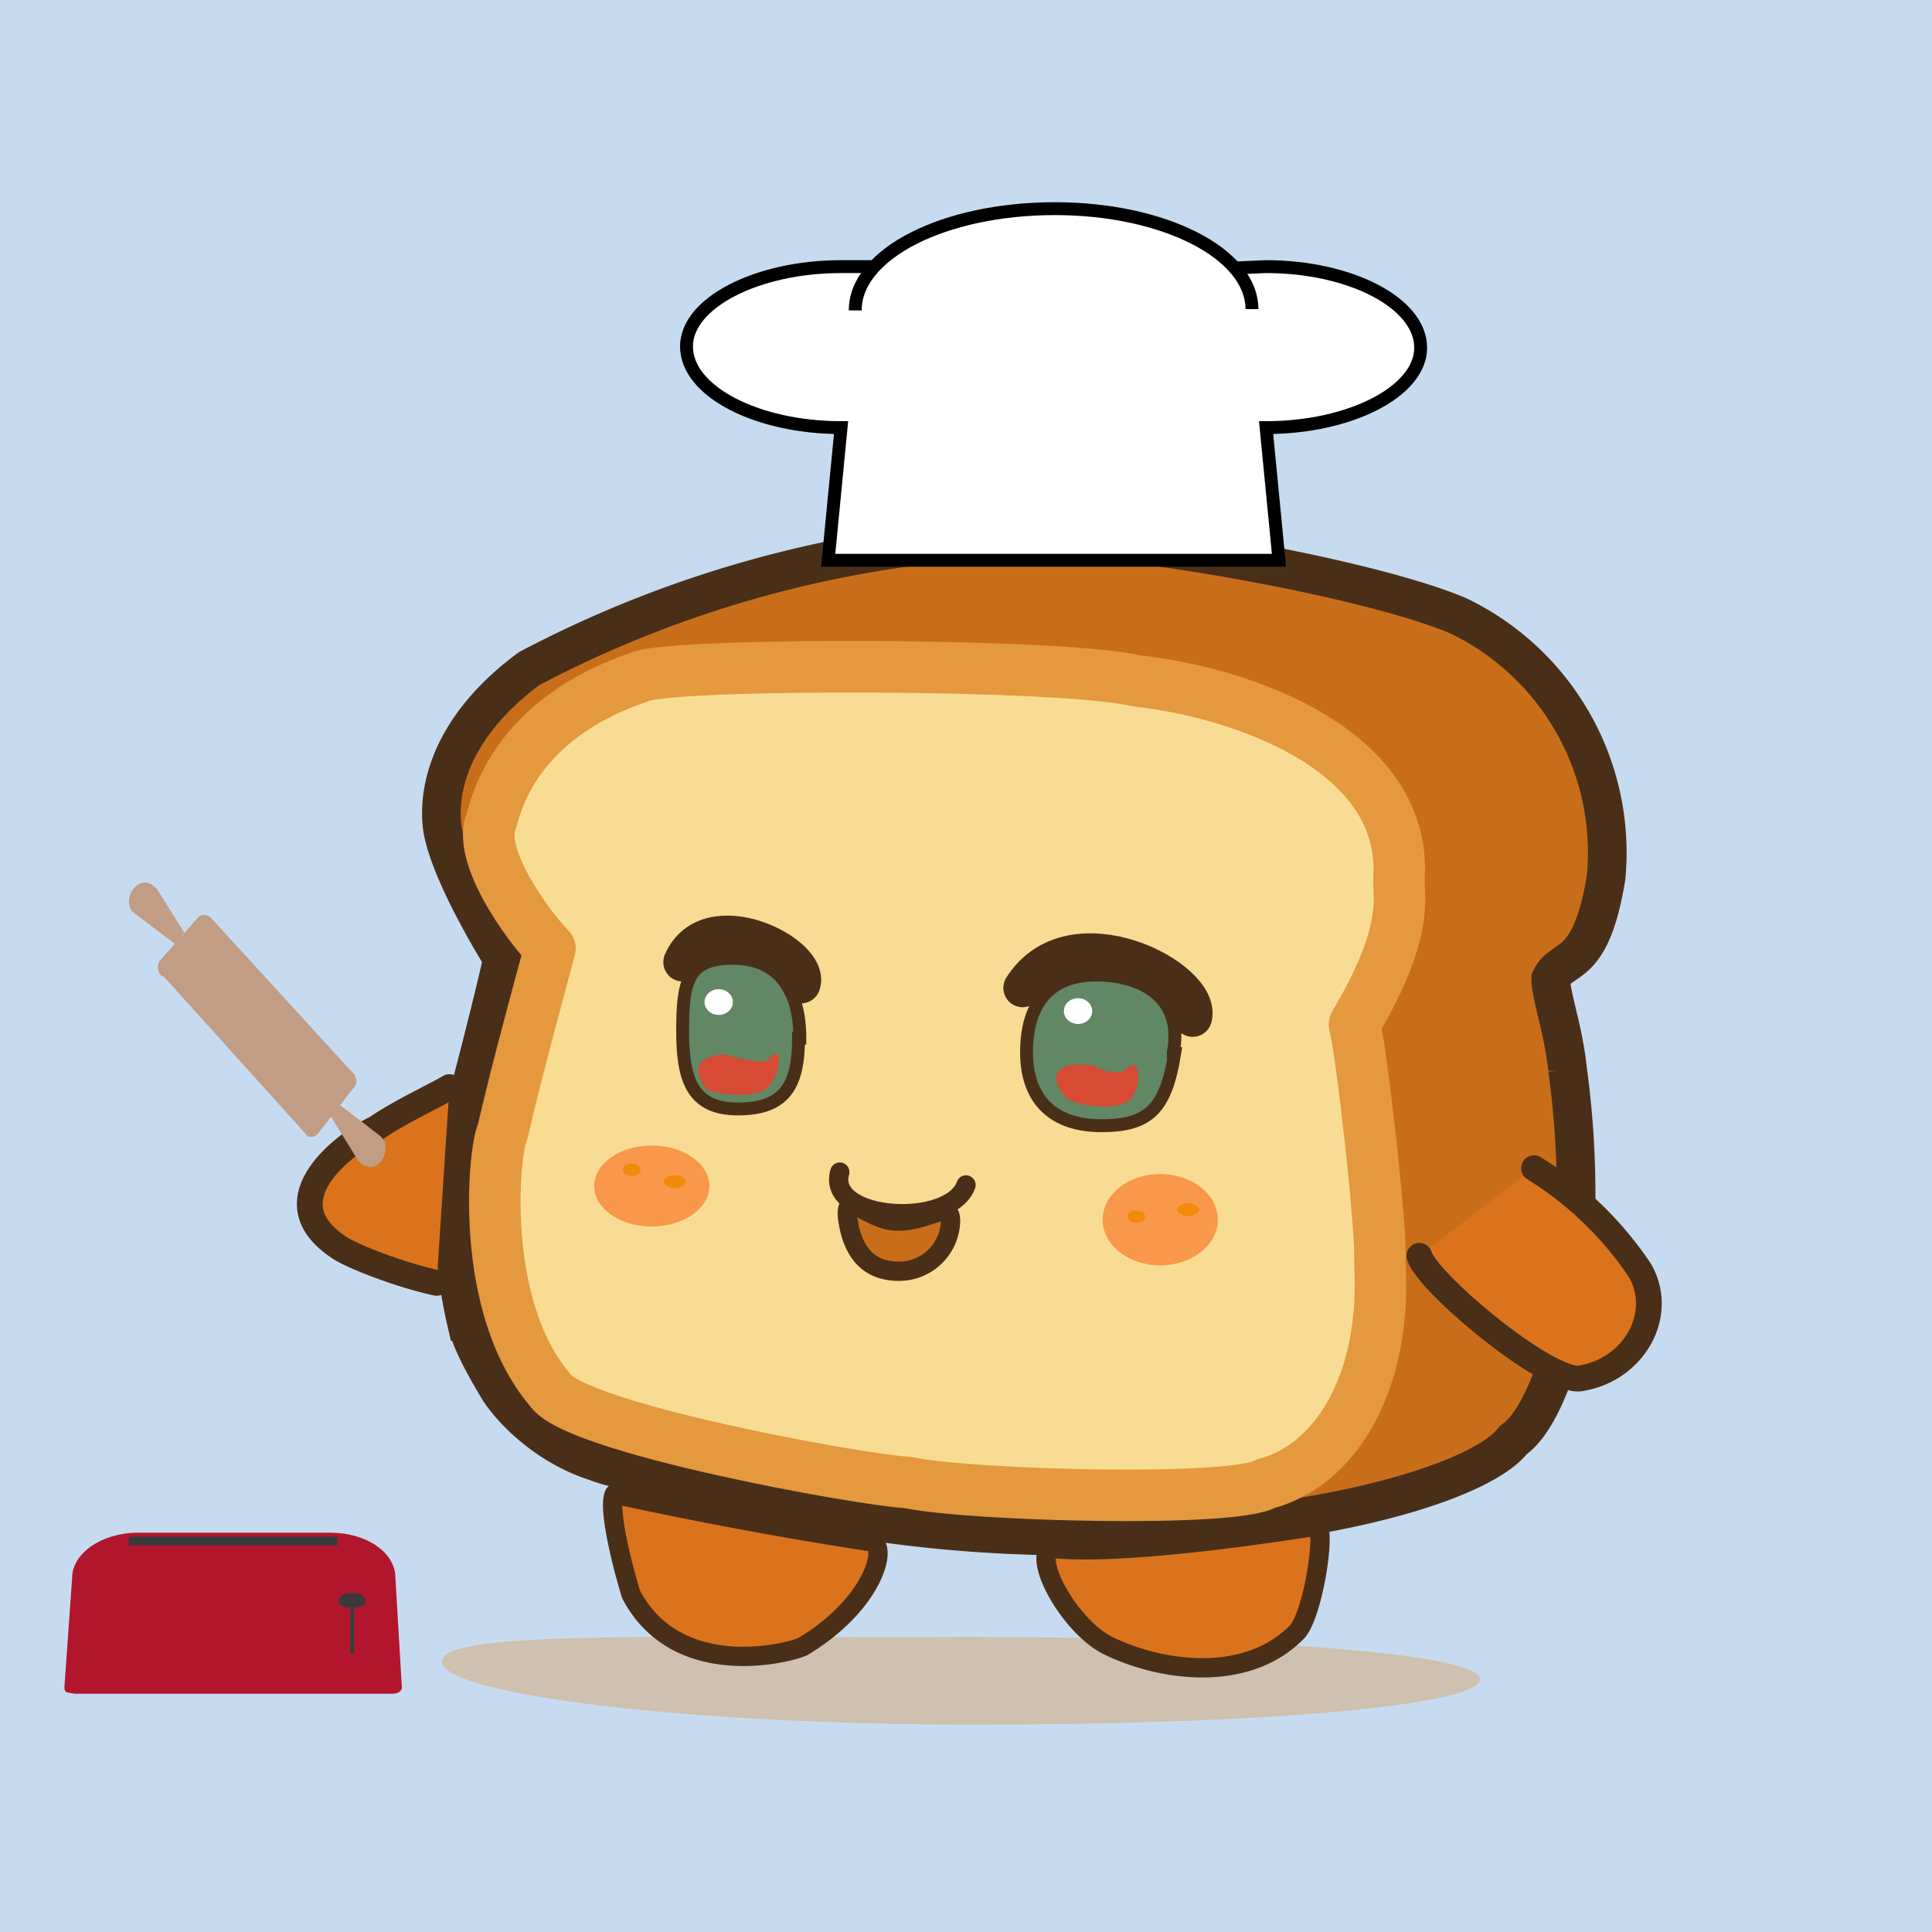 <svg xmlns="http://www.w3.org/2000/svg" preserveAspectRatio="xMinYMin meet" viewBox="0 0 150 150"><path d="M0 0h150v150H0V0Z" fill="#c7dbf0"/><path d="M39 74.4s-4.4-7-4.7-10.5c-.3-3.6 1.5-8.1 6.8-12a88.9 88.9 0 0 1 38.5-10.2c5.4-.5 26 2.9 33.6 6.1a20.4 20.4 0 0 1 11.5 20.3c-1.2 7.4-3.4 6-4.3 7.9 0 1.3 1 4 1.3 7a71 71 0 0 1-.2 20.8c-1 3.8-2.4 6.9-4 8-1.6 2.1-7.2 4.3-14.8 5.7a107.5 107.5 0 0 1-35.8.5c-4.5-.7-19.1-3.8-20.6-4.5-3.5-1.1-6.2-3.6-7.5-5.5-1.2-2-2.2-3.8-2.6-5.4a39 39 0 0 1-.4-15.5c.8-2.6 3.4-13.1 3.2-12.7Z" fill="#c86e1a" stroke-width="3" stroke="#4A2F18"/><path d="M42.7 73.64c-1.87-1.91-5.7-7.34-4.54-9.94 2.05-8.07 9.9-10.57 11.64-11.19 2.92-1.05 32.56-1.04 38.42.35 8.13.88 21.01 5.3 20.4 15.31-.08 1.4.87 4.1-3.46 11.36.54 1.95 2.15 16.16 1.97 18.5.56 9.31-3.46 15.78-8.89 17.17-2.43 1.46-22.96.93-27.76-.1-3.53-.17-25.99-4.23-27.8-7.23-5.52-6.5-4.35-18.55-3.67-19.95 1.24-5.35 3.14-12.2 3.69-14.28Z" stroke="#E4993E" fill="#F8DC94" stroke-linecap="round" paint-order="fill" stroke-width="4" stroke-linejoin="round"/><ellipse cx="50.603" cy="92.082" rx="4.474" ry="3.146" style="fill:#F9984A" ></ellipse><ellipse  cx="49.046" cy="90.818" rx="0.696" ry="0.482" style="fill:#f18b09"></ellipse><ellipse  cx="52.376" cy="91.734" rx="0.845" ry="0.499" style="fill:#f18b09"></ellipse><path d="M114.9 130.4c-.2 2-16.4 3.5-39.3 3.5-22.8 0-41.3-2.4-41.3-4.9 0-2.5 18.1-1.8 41-1.9 22.8 0 39.7 1.3 39.6 3.3Z" fill="#de8e3a" fill-opacity="0.353"/><path d="M47.7 116c-.5 1 .5 5.2 1.3 7.8 3.7 7 12.8 4.4 13.4 4 5.6-3.4 6.6-8 5.2-8.1a326 326 0 0 1-19.9-3.7ZM81.5 120.2c-1.2 1.1 1.6 6 4.4 7.5 4.2 2.1 10.9 3 14.8-1 1.3-1.4 2.3-8.3 1.5-8.2-.3 0-14.4 2.4-20.7 1.7Z" fill="#DA731C" stroke="#4A2F18"  stroke-linejoin="round" stroke-width="1.5"/><path d="M119.1 90.7a27 27 0 0 1 8.2 7.9c2 3.4-.4 7.7-4.5 8.4-2.4.6-12-7.4-12.6-9.5M34.9 84.4c-.8.5-4 2-5.7 3.2-1.6.7-8.8 5.4-2.8 9.3 1.1.7 4.7 2.1 7.5 2.7" stroke-linecap="round" stroke-width="2" fill="#DA731C" stroke="#4A2F18"/><path d="M65.2 91c-1.1 3.8 8.6 4.4 9.8 1" fill="none" stroke-linecap="round" stroke="#4A2F18" stroke-width="1.5"/><path d="M73.8 94.8a4 4 0 0 1-4 3.9c-2.7 0-3.7-1.9-4-4.2-.2-2.3 1.7.4 4 .3 2.3 0 4-1.7 4 0Z" stroke="#4A2F18" fill="#C86E1A" stroke-width="1.5"/><path fill="#fff" stroke="#000" d="m96 20.8 2.3-.1c6.5 0 12 2.8 12 6.3 0 3.4-5.5 6.2-12 6.2l1 10.3h-35l1-10.3c-6.5 0-12-2.8-12-6.3 0-3.4 5.5-6.2 12-6.2h2.5"/><path fill="#fff" stroke="#000" d="M97.2 24c0-4.3-6.8-7.8-15.3-7.8-8.6 0-15.5 3.5-15.5 7.9"/><path d="M62 80.6c0 3.7-1.1 5.5-4.7 5.5-3.5 0-4.3-2.2-4.3-6s.3-5.7 3.9-5.7c3.5 0 5.2 2.4 5.2 6.2Zm29.2 1.2c-.7 4.4-2.1 5.6-5.7 5.6s-5.8-1.9-5.8-5.7c0-3.8 1.8-6 5.4-6 3.5 0 6.8 1.7 6 6v.1Z" stroke="#4A2F18" fill="#618764"/><path d="M56.6 82c.3 0 2.4.7 3 .3 1.3-1.6 1 1.3 0 2.1-.8 1-4.3.5-4.7.2-2.1-2.6 1.2-2.8 1.6-2.7Zm28 .7c.4 0 1 .7 2.6.5 1.5-1.6 1.4 1.2.6 2.1-.8 1-4 .6-5 0-2.4-3 1.4-2.7 1.9-2.6h-.1Z" fill="#D74A34"/><ellipse cx="55.8" cy="77.8" rx="1.1" ry="1" fill="#FFF"/><ellipse cx="83.7" cy="78.5" rx="1.1" ry="1" fill="#FFF"/><path d="M53 74.7c2-4.6 10-.6 9.2 1.7m17.2.3c3.8-6 14-.7 13.2 2.3" fill="none" stroke-linecap="round" stroke="#4A2F18" stroke-width="3"/><path d="M12.6 75.8a.9.9 0 0 1-.2-1.2l3-3.4c.4-.3.8-.2 1.2.3l10.7 11.7c.4.3.5.9.2 1.2L24.7 88c-.2.3-.8.4-1 0l-11-12.2Z" fill="#C19D85"/><path d="m14.3 72.4-.7.9-3.3-2.5c-1-1.2.8-3.4 2-1.6l2 3.2ZM26.4 85.8l-.7.9 2.1 3.4c1.4 1.6 3-1 1.6-2l-3-2.3Z" fill="#C19D85"/><ellipse cx="90.079" cy="94.697" rx="4.474" ry="3.546" style="fill:#F9984A"></ellipse><ellipse  cx="88.221" cy="94.464" rx="0.696" ry="0.482" style="fill:#f18b09"></ellipse><ellipse  cx="92.249" cy="93.914" rx="0.845" ry="0.499" style="fill:#f18b09"></ellipse><path d="m31.2 131-.5-8.5c0-2-2.3-3.5-5-3.5h-15c-2.8 0-5.1 1.6-5.1 3.5L5 131c0 .1 0 .3.2.4l.6.1h24.7c.4 0 .7-.2.7-.5Z" fill="#B2162D"/><path fill="#3A3A3A" d="M10 119.3h16.2v.7H10zM27.5 128.3l-.1.1h-.2v-3.8l.2-.1h.1v3.8Z"/><path d="M28.4 124.3c0 .3-.4.5-.8.5h-.5c-.5 0-.8-.2-.8-.5s.3-.6.8-.6h.5c.4 0 .8.3.8.6Z" fill="#3A3A3A"/></svg>